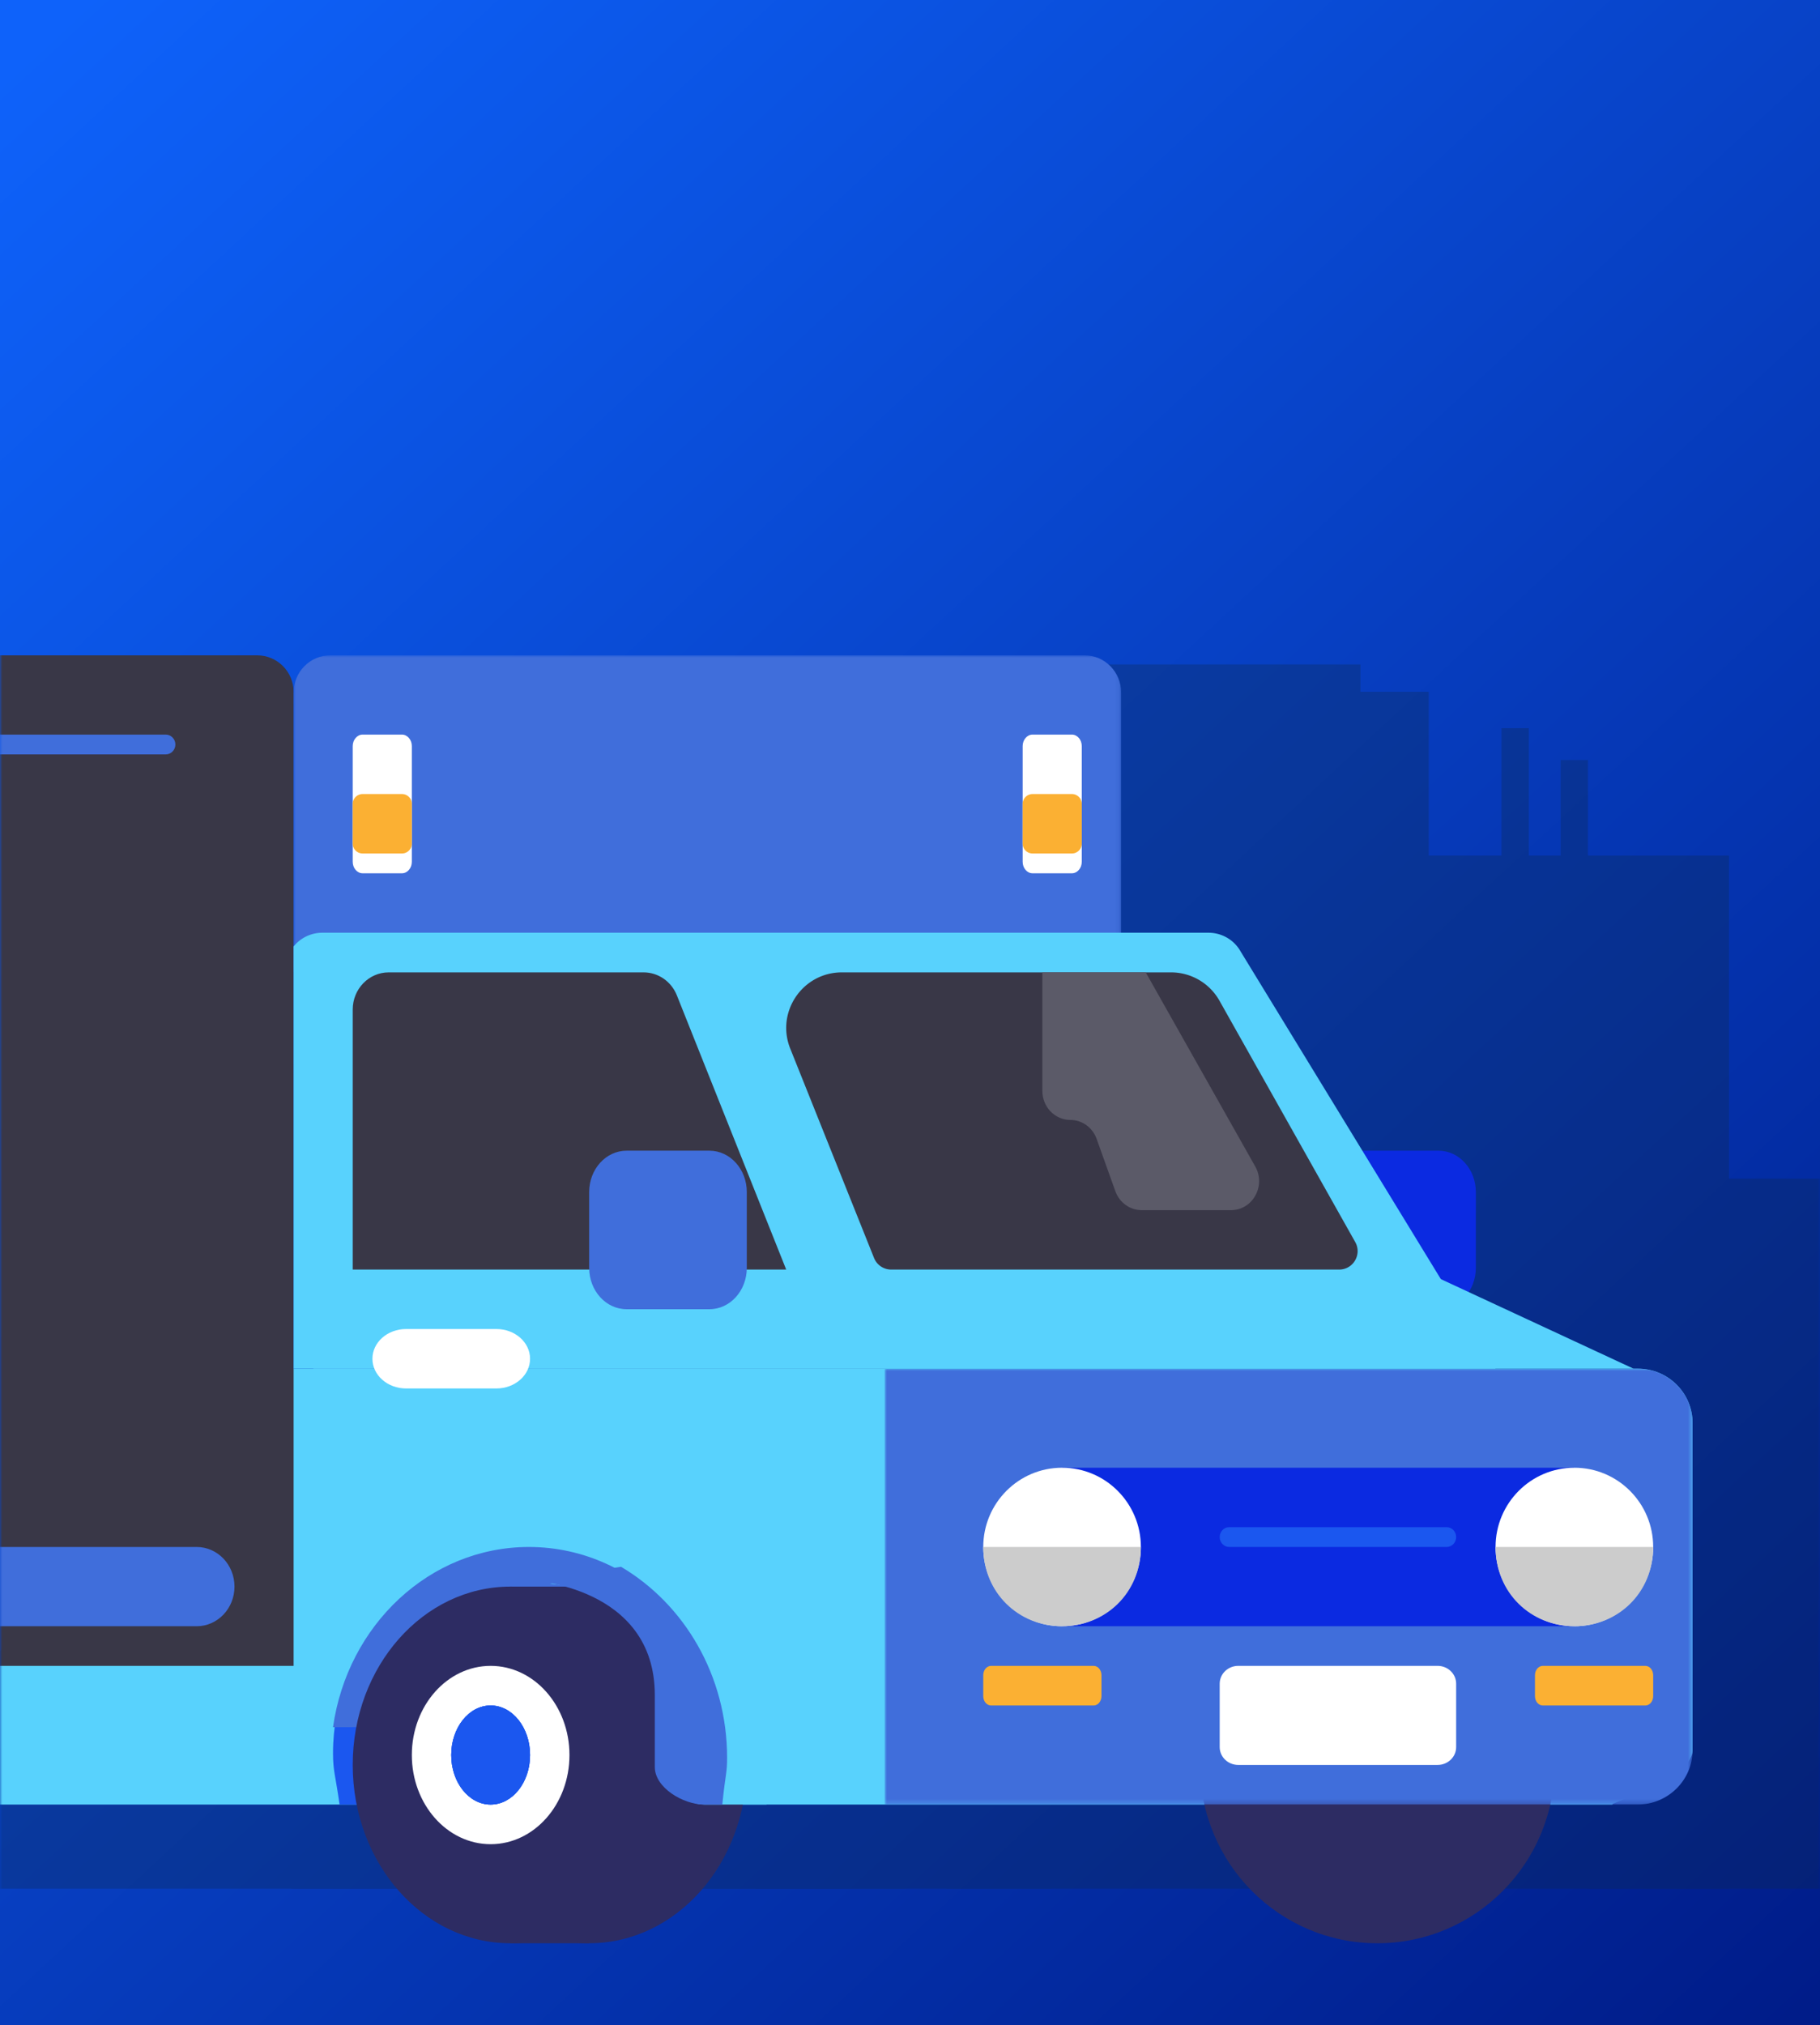 <?xml version="1.0" encoding="UTF-8" standalone="no"?>
<svg
   width="400"
   height="445"
   viewBox="0 0 400 445"
   version="1.1"
   id="svg41"
   sodipodi:docname="group-300-copy-6.svg"
   inkscape:version="1.3.2 (091e20e, 2023-11-25, custom)"
   xmlns:inkscape="http://www.inkscape.org/namespaces/inkscape"
   xmlns:sodipodi="http://sodipodi.sourceforge.net/DTD/sodipodi-0.dtd"
   xmlns:xlink="http://www.w3.org/1999/xlink"
   xmlns="http://www.w3.org/2000/svg"
   xmlns:svg="http://www.w3.org/2000/svg">
  <rect x="0" y="0" width="400" height="445" fill="#808080" stroke="none"/>
  <sodipodi:namedview
     id="namedview41"
     pagecolor="#505050"
     bordercolor="#eeeeee"
     borderopacity="1"
     inkscape:showpageshadow="0"
     inkscape:pageopacity="0"
     inkscape:pagecheckerboard="0"
     inkscape:deskcolor="#505050"
     inkscape:zoom="0.64593013"
     inkscape:cx="-21.674171"
     inkscape:cy="401.74624"
     inkscape:window-width="1920"
     inkscape:window-height="1009"
     inkscape:window-x="-8"
     inkscape:window-y="-8"
     inkscape:window-maximized="1"
     inkscape:current-layer="g41" />
  <defs
     id="defs2">
    <path
       id="ooirblu3ed"
       d="M0 0h177.554v95.785H0z" />
    <path
       id="n4iwgrce7f"
       d="M0 0h181.884v69.662H0z" />
    <path
       id="ez3kkgd2sh"
       d="M0 278.646h524V0H0z" />
    <linearGradient
       x1="40.507"
       y1="0"
       x2="381.394"
       y2="421.9"
       id="drau7a3h1b"
       gradientTransform="scale(0.948,1.055)"
       gradientUnits="userSpaceOnUse">
      <stop
         stop-color="#0E62FA"
         offset="0%"
         id="stop1" />
      <stop
         stop-color="#001C89"
         offset="100%"
         id="stop2" />
    </linearGradient>
    <rect
       id="8082qhdj5a"
       x="0"
       y="0"
       width="400"
       height="445"
       rx="20" />
  </defs>
  <g
     fill="none"
     fill-rule="evenodd"
     id="g41">
    <mask
       id="ge8vtdqm6c"
       fill="#fff">
      <use
         xlink:href="#8082qhdj5a"
         id="use2" />
    </mask>
    <use
       fill="url(#drau7a3h1b)"
       xlink:href="#8082qhdj5a"
       id="use3"
       style="fill:url(#drau7a3h1b)"
       transform="matrix(1.046,0,0,1.077,-12.385,-9.289)" />
    <g
       fill="#0E2949"
       opacity=".303"
       mask="url(#ge8vtdqm6c)"
       id="g9">
      <path
         d="M134 415h65V203h-65z"
         id="path3" />
      <path
         d="M124 270h65v-35h-65zM124 325h65v-35h-65zM124 379h65v-35h-65z"
         id="path4" />
      <path
         d="M166 415h65V270h-65z"
         id="path5" />
      <path
         d="M208 415h106V152H208z"
         id="path6" />
      <path
         d="M274 415h106V188H274z"
         id="path7" />
      <path
         d="M349 415h121V259H349zM0 415h90V309H45L0 362.837z"
         id="path8" />
      <path
         d="M64 415h121v-59H64zM223 152h76v-6h-76zM343 199h6v-32h-6zM330 192h6v-32h-6z"
         id="path9" />
    </g>
    <g
       mask="url(#ge8vtdqm6c)"
       id="g40">
      <g
         transform="translate(-152 144)"
         id="g39">
        <path
           d="m34.645 235.64 87.897-.32.475 17.203h383.48c-2.036 0 17.503-5.36 17.503-11.972v-71.837c0-6.615-5.388-11.976-12.032-11.976H34.645v78.901z"
           fill="#58D2FD"
           id="path10" />
        <path
           d="M298.81 241.25c0-22.623-16.48-40.973-36.81-40.973-20.327 0-36.81 18.353-36.81 40.979 0 3.906.524 4.784 1.442 11.267h70.736c.921-6.483 1.442-7.365 1.442-11.274"
           fill="#1B57EF"
           id="path11" />
        <path
           d="M4.33 222.046H216.53v-214c0-4.442-3.587-8.046-8.008-8.046H12.338c-4.42 0-8.007 3.604-8.007 8.046v214z"
           fill="#393747"
           id="path12" />
        <path
           d="M195.223 213.338H8.313c-4.591 0-8.313-3.898-8.313-8.707 0-4.81 3.722-8.708 8.314-8.708h186.91c4.591 0 8.313 3.898 8.313 8.708 0 4.81-3.722 8.707-8.314 8.707M268.251 195.923c-21.826 0-39.903 17.184-43.06 39.596l53.8-.19.489 17.194h31.315c.652-6.638 1.007-6.559 1.007-9.978 0-25.737-19.5-46.622-43.551-46.622"
           fill="#406EDB"
           id="path13" />
        <path
           d="M415.736 243.815c0 21.643 17.448 39.185 38.975 39.185s38.975-17.542 38.975-39.185c0-21.642-17.448-39.184-38.975-39.184s-38.975 17.542-38.975 39.184"
           fill="#2D2C63"
           id="path14" />
        <g
           transform="translate(346.446 156.738)"
           id="g15">
          <mask
             id="pzl8gfc01e"
             fill="#fff">
            <use
               xlink:href="#ooirblu3ed"
               id="use14" />
          </mask>
          <path
             d="M0 95.785h165.44c6.69 0 12.115-5.361 12.115-11.972V11.972C177.555 5.36 172.13 0 165.441 0H0v95.785z"
             fill="#406EDB"
             mask="url(#pzl8gfc01e)"
             id="path15" />
        </g>
        <path
           d="M449.928 143.677h18.227c4.535 0 8.209-4.069 8.209-9.091v-16.649c0-5.019-3.674-9.09-8.21-9.09h-18.226c-4.535 0-8.209 4.071-8.209 9.09v16.649c0 5.022 3.674 9.09 8.21 9.09"
           fill="#0B2AE1"
           id="path16" />
        <path
           d="M227.58 134.97h236.578l46.85 21.768H220.86v-9.769c0-6.627 3.01-12 6.72-12"
           fill="#58D2FD"
           id="path17" />
        <g
           transform="translate(216.529)"
           id="g18">
          <mask
             id="1p2bh0iorg"
             fill="#fff">
            <use
               xlink:href="#n4iwgrce7f"
               id="use17" />
          </mask>
          <path
             d="M0 69.662h181.884V8.204c0-4.532-3.594-8.205-8.033-8.205H8.033C3.598-.001 0 3.672 0 8.204v61.458z"
             fill="#406EDB"
             mask="url(#1p2bh0iorg)"
             id="path18" />
        </g>
        <path
           d="M216.529 156.738h264.165l-56.026-91.66a8.076 8.076 0 0 0-7.045-4.124H222.832a8.089 8.089 0 0 0-6.303 3.021v92.763z"
           fill="#58D2FD"
           id="path19" />
        <path
           d="M229.52 134.97h95.273l-24.029-60.252c-1.219-3.058-4.109-5.056-7.315-5.056h-56.02c-4.366 0-7.908 3.652-7.908 8.158v57.15z"
           fill="#393747"
           id="path20" />
        <path
           d="M316.132 243.815c0 21.643-15.51 39.185-34.643 39.185-19.133 0-34.646-17.542-34.646-39.185 0-21.642 15.513-39.184 34.646-39.184 19.133 0 34.643 17.542 34.643 39.184"
           fill="#2D2C63"
           id="path21" />
        <path
           fill="#2D2C63"
           d="M281.488 204.63h-17.323V283h17.323z"
           id="path22" />
        <path
           d="M298.81 243.815c0 21.643-15.51 39.185-34.645 39.185-19.134 0-34.644-17.542-34.644-39.185 0-21.642 15.51-39.184 34.644-39.184s34.645 17.542 34.645 39.184"
           fill="#2D2C63"
           id="path23" />
        <path
           d="M277.157 241.638c0 10.82-7.755 19.593-17.324 19.593-9.565 0-17.32-8.773-17.32-19.593s7.755-19.592 17.32-19.592c9.569 0 17.324 8.773 17.324 19.592"
           fill="#FFF"
           id="path24" />
        <path
           d="M268.496 241.638c0 6.014-3.877 10.885-8.663 10.885-4.783 0-8.66-4.871-8.66-10.885 0-6.013 3.877-10.884 8.66-10.884 4.786 0 8.663 4.871 8.663 10.884"
           fill="#1B57EF"
           id="path25" />
        <path
           d="M268.496 241.638c0 6.014-3.877 10.885-8.663 10.885-4.783 0-8.66-4.871-8.66-10.885 0-6.013 3.877-10.884 8.66-10.884 4.786 0 8.663 4.871 8.663 10.884"
           fill="#1B57EF"
           id="path26" />
        <path
           d="M268.496 241.638c0 6.014-3.877 10.885-8.663 10.885-4.783 0-8.66-4.871-8.66-10.885 0-6.013 3.877-10.884 8.66-10.884 4.786 0 8.663 4.871 8.663 10.884"
           fill="#1B57EF"
           id="path27" />
        <mask
           id="nyzasw533i"
           fill="#fff">
          <use
             xlink:href="#ez3kkgd2sh"
             id="use27" />
        </mask>
        <path
           fill="#0B2AE1"
           mask="url(#nyzasw533i)"
           d="M385.421 213.338h112.596v-34.83H385.42z"
           id="path28" />
        <path
           d="M368.1 195.923c0 9.616 7.754 17.415 17.323 17.415 9.566 0 17.32-7.799 17.32-17.415s-7.754-17.415-17.32-17.415c-9.569 0-17.324 7.799-17.324 17.415M480.694 195.923c0 9.616 7.755 17.415 17.324 17.415 9.566 0 17.32-7.799 17.32-17.415s-7.754-17.415-17.32-17.415c-9.569 0-17.324 7.799-17.324 17.415M241.248 161.092h19.85c4.086 0 7.398-2.924 7.398-6.53 0-3.607-3.312-6.531-7.397-6.531h-19.85c-4.086 0-7.398 2.924-7.398 6.53 0 3.607 3.312 6.531 7.397 6.531"
           fill="#FFF"
           mask="url(#nyzasw533i)"
           id="path29" />
        <path
           d="M289.697 143.677h18.226c4.535 0 8.21-4.069 8.21-9.091v-16.649c0-5.019-3.675-9.09-8.21-9.09h-18.226c-4.535 0-8.21 4.071-8.21 9.09v16.649c0 5.022 3.675 9.09 8.21 9.09"
           fill="#406EDB"
           mask="url(#nyzasw533i)"
           id="path30" />
        <path
           d="M272.826 204.008s26.31 1.175 26.31 24.844v15.586c0 4.464 3.473 8.085 7.754 8.085h13.573v-56.6l-47.637 8.085z"
           fill="#58D2FD"
           mask="url(#nyzasw533i)"
           id="path31" />
        <path
           d="m288.487 200.277-19.991 2.97s27.418 1.194 27.418 25.213v15.817c0 4.53 6.214 8.246 10.873 8.246h3.963c.682-6.837 1.052-6.755 1.052-10.28 0-18.04-9.41-33.768-23.315-41.966M19.45 21.77h168.968c1.174 0 2.127-.974 2.127-2.18 0-1.201-.953-2.175-2.127-2.175H19.45c-1.173 0-2.127.974-2.127 2.176 0 1.205.954 2.178 2.127 2.178"
           fill="#406EDB"
           mask="url(#nyzasw533i)"
           id="path32" />
        <path
           d="M347.865 134.97h98.45c3.104 0 5.059-3.341 3.54-6.046L420.016 75.89a12.222 12.222 0 0 0-10.651-6.228h-72.342c-8.645 0-14.556 8.73-11.344 16.752l18.419 46.007a4.056 4.056 0 0 0 3.766 2.548"
           fill="#393747"
           mask="url(#nyzasw533i)"
           id="path33" />
        <path
           d="M422.151 195.923h47.797c1.15 0 2.085-.976 2.085-2.177 0-1.2-.935-2.177-2.085-2.177H422.15c-1.15 0-2.085.977-2.085 2.177 0 1.2.935 2.177 2.085 2.177"
           fill="#1B57EF"
           mask="url(#nyzasw533i)"
           id="path34" />
        <path
           d="M498.017 213.338c9.568 0 17.322-7.321 17.322-17.415h-34.645c0 10.094 7.754 17.415 17.323 17.415M385.421 213.338c9.569 0 17.323-7.321 17.323-17.415h-34.645c0 10.094 7.754 17.415 17.322 17.415"
           fill="#CCC"
           mask="url(#nyzasw533i)"
           id="path35" />
        <path
           d="M392.352 230.754h-22.525c-.956 0-1.728-.921-1.728-2.056v-4.596c0-1.135.772-2.056 1.728-2.056h22.525c.955 0 1.73.921 1.73 2.056v4.596c0 1.135-.775 2.056-1.73 2.056M513.608 230.754h-22.525c-.955 0-1.728-.921-1.728-2.056v-4.596c0-1.135.773-2.056 1.728-2.056h22.525c.955 0 1.73.921 1.73 2.056v4.596c0 1.135-.775 2.056-1.73 2.056"
           fill="#FBB033"
           mask="url(#nyzasw533i)"
           id="path36" />
        <path
           d="M424.14 243.815h43.819c2.25 0 4.074-1.754 4.074-3.917v-13.934c0-2.164-1.824-3.918-4.074-3.918H424.14c-2.25 0-4.074 1.754-4.074 3.918v13.934c0 2.163 1.825 3.917 4.074 3.917M231.703 47.892h8.63c1.203 0 2.18-1.131 2.18-2.529V19.944c0-1.397-.977-2.529-2.18-2.529h-8.63c-1.203 0-2.182 1.132-2.182 2.53v25.418c0 1.398.979 2.53 2.182 2.53M378.942 47.892h8.631c1.203 0 2.18-1.131 2.18-2.529V19.944c0-1.397-.977-2.529-2.18-2.529h-8.63c-1.204 0-2.183 1.132-2.183 2.53v25.418c0 1.398.98 2.53 2.182 2.53"
           fill="#FFF"
           mask="url(#nyzasw533i)"
           id="path37" />
        <path
           d="M231.703 43.538h8.63c1.203 0 2.18-.97 2.18-2.167v-8.73a2.173 2.173 0 0 0-2.18-2.164h-8.63c-1.203 0-2.182.97-2.182 2.165v8.729c0 1.198.979 2.167 2.182 2.167M378.942 43.538h8.631c1.203 0 2.18-.97 2.18-2.167v-8.73a2.173 2.173 0 0 0-2.18-2.164h-8.63c-1.204 0-2.183.97-2.183 2.165v8.729c0 1.198.98 2.167 2.182 2.167"
           fill="#FBB033"
           mask="url(#nyzasw533i)"
           id="path38" />
        <path
           d="m403.807 69.662 24.071 42.656c2.397 4.25-.565 9.59-5.315 9.59h-19.66c-2.573 0-4.878-1.663-5.771-4.161l-4.117-11.5c-.893-2.5-3.194-4.158-5.768-4.158-3.402 0-6.156-2.852-6.156-6.374V69.662h22.716z"
           fill="#5B5A68"
           mask="url(#nyzasw533i)"
           id="path39" />
      </g>
    </g>
  </g>
</svg>
